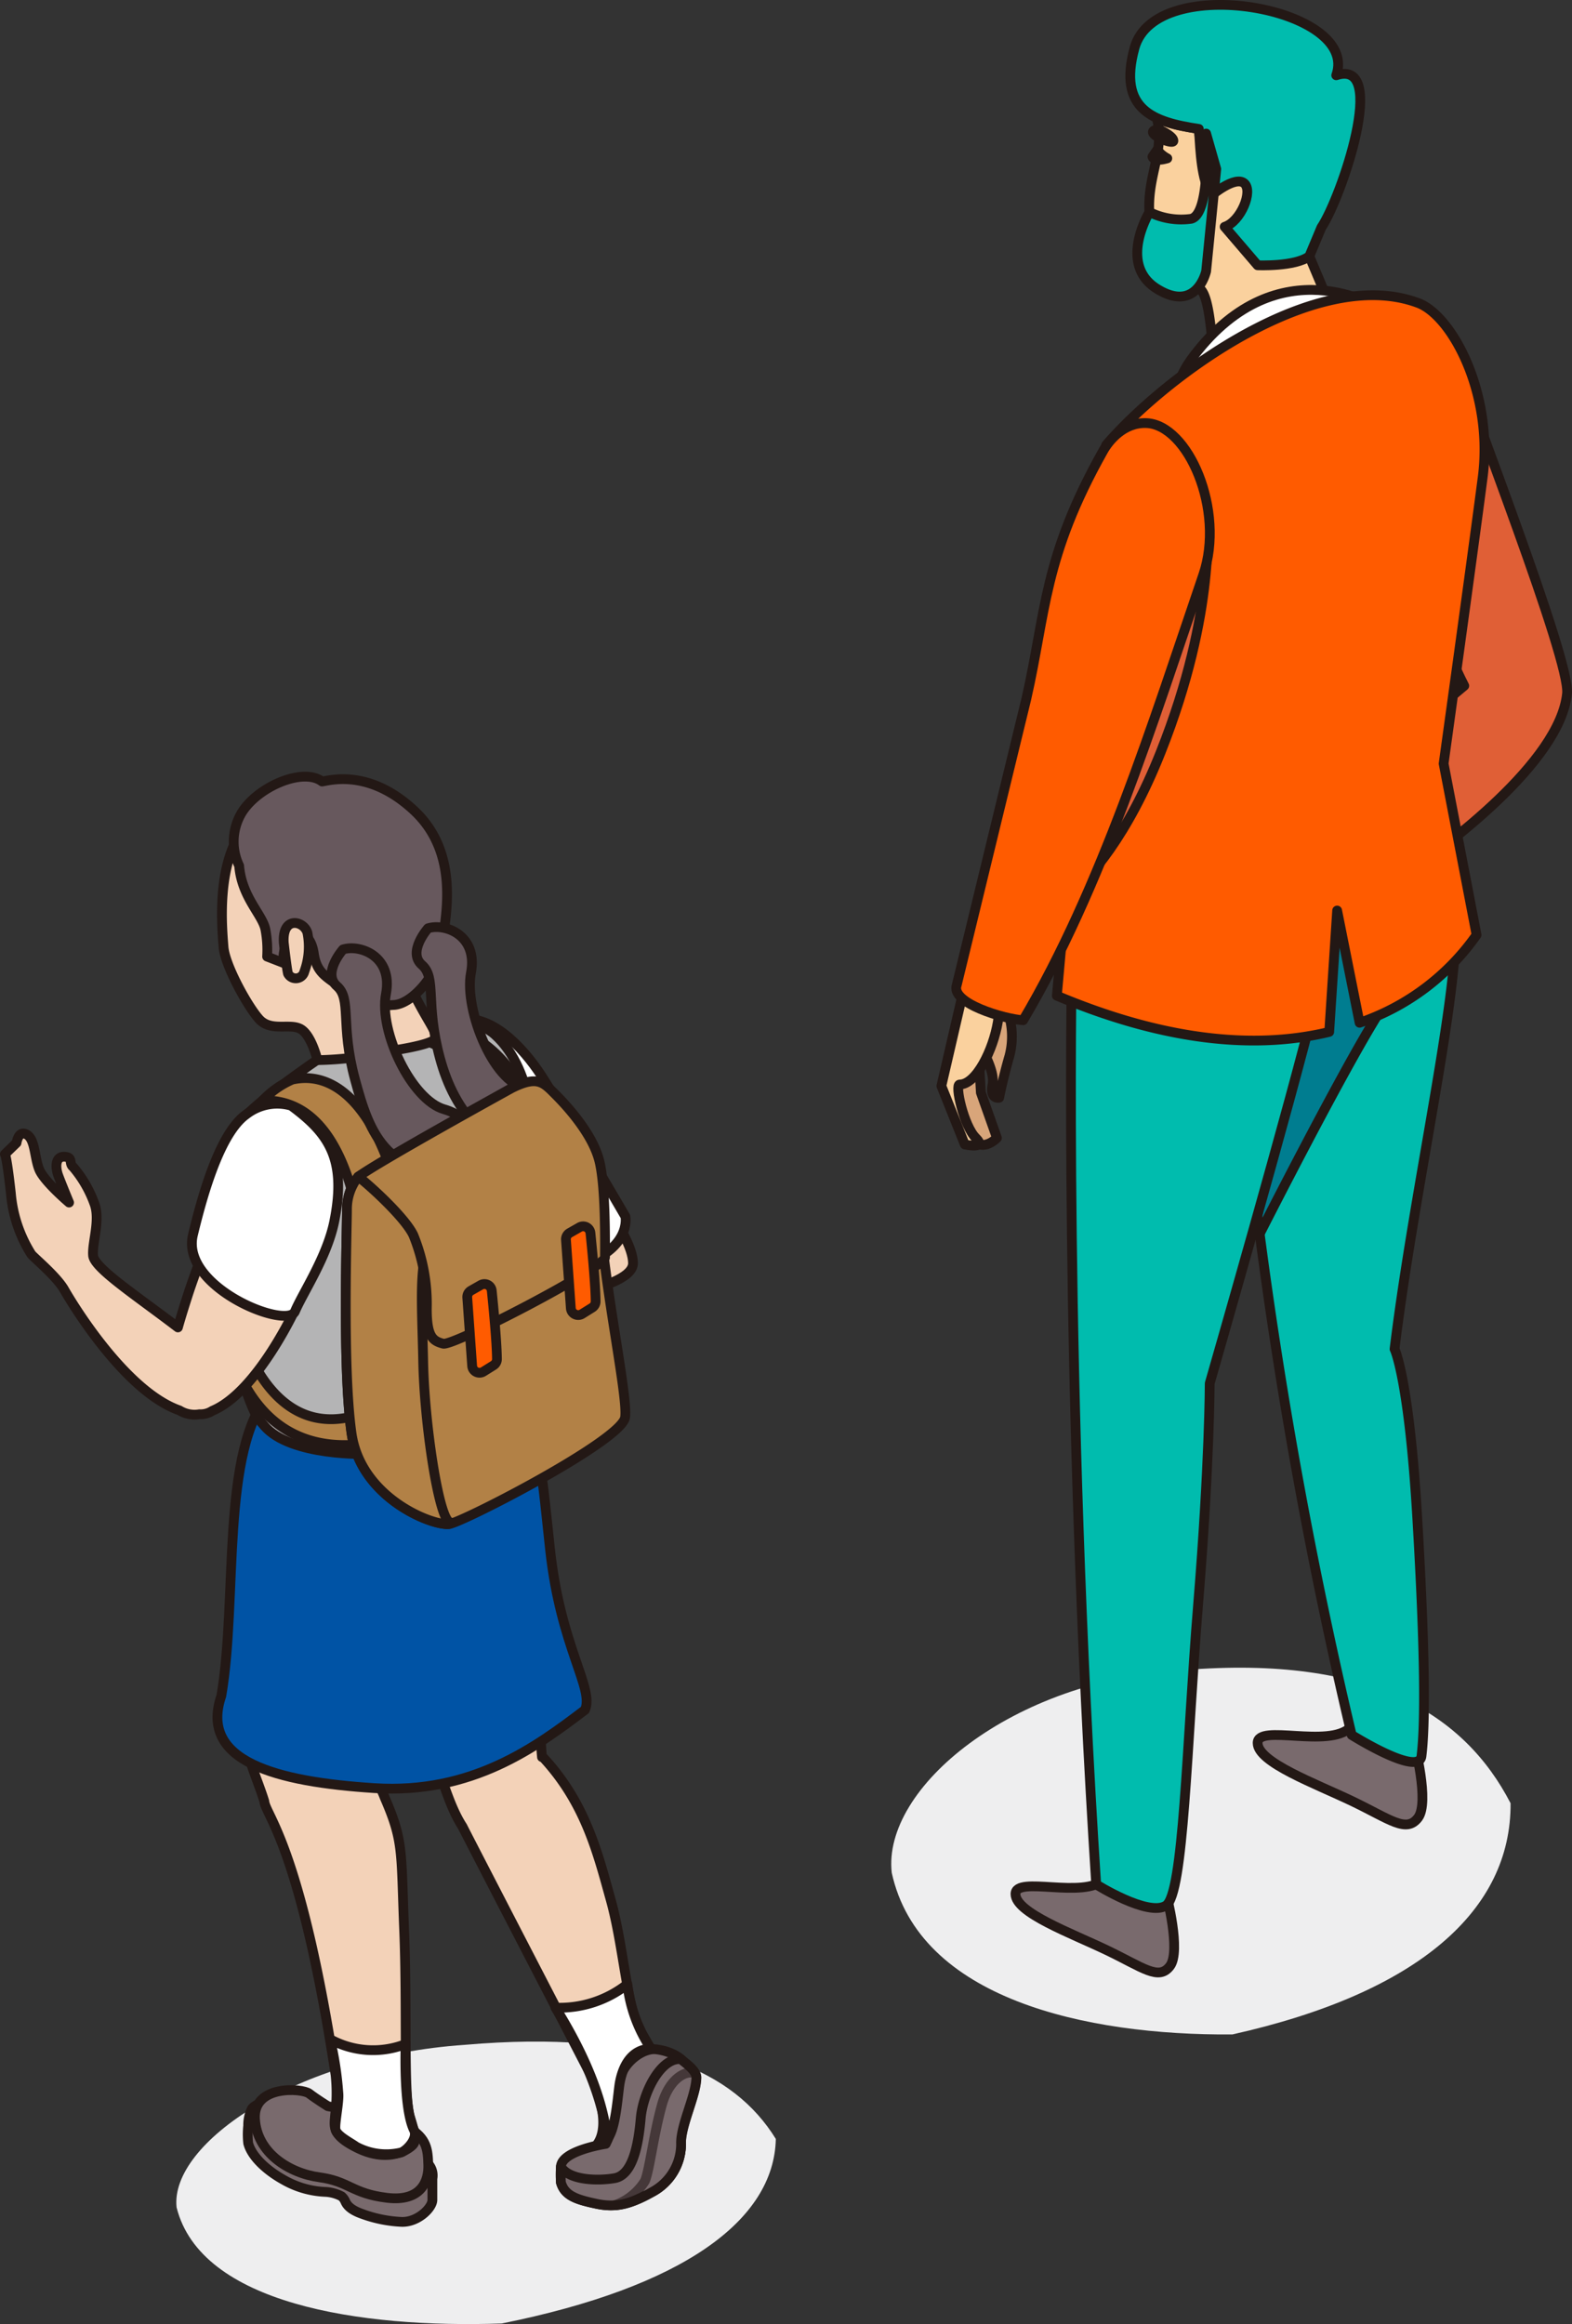 <svg id="グループ_1355" data-name="グループ 1355" xmlns="http://www.w3.org/2000/svg" xmlns:xlink="http://www.w3.org/1999/xlink" width="161.043" height="238.096" viewBox="0 0 161.043 238.096">
  <rect x="0" y="0" width="161.043" height="238.096" fill="#333333" stroke="none"/>
  <defs>
    <clipPath id="clip-path">
      <rect id="長方形_299" data-name="長方形 299" width="161.043" height="238.096" fill="none"/>
    </clipPath>
    <clipPath id="clip-path-3">
      <rect id="長方形_294" data-name="長方形 294" width="63.446" height="37.575" transform="translate(91.304 170.85)" fill="none"/>
    </clipPath>
    <clipPath id="clip-path-4">
      <rect id="長方形_295" data-name="長方形 295" width="61.416" height="28.937" transform="translate(18.063 209.159)" fill="none"/>
    </clipPath>
    <clipPath id="clip-path-6">
      <rect id="長方形_297" data-name="長方形 297" width="9.373" height="14.587" transform="translate(62.464 211.833)" fill="none"/>
    </clipPath>
  </defs>
  <g id="グループ_1368" data-name="グループ 1368" clip-path="url(#clip-path)">
    <g id="グループ_1362" data-name="グループ 1362">
      <g id="グループ_1361" data-name="グループ 1361" clip-path="url(#clip-path)">
        <g id="グループ_1357" data-name="グループ 1357" style="mix-blend-mode: multiply;isolation: isolate">
          <g id="グループ_1356" data-name="グループ 1356">
            <g id="グループ_1355-2" data-name="グループ 1355" clip-path="url(#clip-path-3)">
              <path id="パス_4337" data-name="パス 4337" d="M154.75,184.736c.077,10.914-9.376,19.414-28.5,23.686-15.066.116-32.077-3.658-34.895-16.565-.985-8.68,12.316-19.786,29.946-20.766,19.2-1.553,28.762,4.571,33.449,13.645" fill="#eeeeef" fill-rule="evenodd"/>
            </g>
          </g>
        </g>
        <g id="グループ_1360" data-name="グループ 1360" style="mix-blend-mode: multiply;isolation: isolate">
          <g id="グループ_1359" data-name="グループ 1359">
            <g id="グループ_1358" data-name="グループ 1358" clip-path="url(#clip-path-4)">
              <path id="パス_4338" data-name="パス 4338" d="M79.479,219.133c-.186,8.349-9.556,15.183-28.074,18.9-14.592.5-30.851-2.005-33.316-11.9-.693-6.62,12.4-15.471,29.472-16.642,18.59-1.614,27.645,2.711,31.918,9.636" fill="#eeeeef" fill-rule="evenodd"/>
            </g>
          </g>
        </g>
      </g>
    </g>
    <g id="グループ_1367" data-name="グループ 1367">
      <g id="グループ_1366" data-name="グループ 1366" clip-path="url(#clip-path)">
        <path id="パス_4339" data-name="パス 4339" d="M103.258,103.687a7.847,7.847,0,0,1,.15,4.5c-.674,2.323-1.049,4.271-1.049,4.271s-.974.224-.674-1.349-1.5-4.345-1.5-4.345l.3,5.169,1.648,4.645s-1.873,2.023-3.146-.749-2.4-4.645-1.424-6.668,2.847-7.117,2.847-7.117Z" fill="#d8a57a" fill-rule="evenodd"/>
        <path id="パス_4340" data-name="パス 4340" d="M103.258,103.687a7.847,7.847,0,0,1,.15,4.5c-.674,2.323-1.049,4.271-1.049,4.271s-.974.224-.674-1.349-1.5-4.345-1.5-4.345l.3,5.169,1.648,4.645s-1.873,2.023-3.146-.749-2.4-4.645-1.424-6.668,2.847-7.117,2.847-7.117Z" fill="none" stroke="#231815" stroke-linecap="round" stroke-linejoin="round" stroke-width="1"/>
        <path id="パス_4341" data-name="パス 4341" d="M98.538,102.188l-2.1,9.065,2.4,5.994s2.34.524,1.124-.674-2.18-5.47-1.649-5.47c3.384,0,6.97-14.145.225-8.915" fill="#fad19e" fill-rule="evenodd"/>
        <path id="パス_4342" data-name="パス 4342" d="M98.538,102.188l-2.1,9.065,2.4,5.994s2.34.524,1.124-.674-2.18-5.47-1.649-5.47C101.7,111.1,105.283,96.958,98.538,102.188Z" fill="none" stroke="#231815" stroke-linecap="round" stroke-linejoin="round" stroke-width="1"/>
        <path id="パス_4343" data-name="パス 4343" d="M119.476,194.035s1.537,5.84.385,7.377-2.767.154-6.455-1.613-9.375-3.842-9.375-5.764,6.992.561,9.144-1.524,6.3,1.524,6.3,1.524" fill="#796a6d" fill-rule="evenodd"/>
        <path id="パス_4344" data-name="パス 4344" d="M119.476,194.035s1.537,5.84.385,7.377-2.767.154-6.455-1.613-9.375-3.842-9.375-5.764,6.992.561,9.144-1.524S119.476,194.035,119.476,194.035Z" fill="none" stroke="#231815" stroke-linecap="round" stroke-linejoin="round" stroke-width="1"/>
        <path id="パス_4345" data-name="パス 4345" d="M144.874,178.562s1.6,6.065.4,7.661-2.873.159-6.7-1.677-9.737-3.99-9.737-5.984,7.262.582,9.5-1.583,6.543,1.583,6.543,1.583" fill="#796a6d" fill-rule="evenodd"/>
        <path id="パス_4346" data-name="パス 4346" d="M144.874,178.562s1.6,6.065.4,7.661-2.873.159-6.7-1.677-9.737-3.99-9.737-5.984,7.262.582,9.5-1.583S144.874,178.562,144.874,178.562Z" fill="none" stroke="#231815" stroke-linecap="round" stroke-linejoin="round" stroke-width="1"/>
        <path id="パス_4347" data-name="パス 4347" d="M144.778,180.512c-1.894,0-6.306-2.771-6.306-2.771a512.687,512.687,0,0,1-9.663-53.193c1.309-4.659-6.04-24.415-4.9-28.623,2.305.076,8.4-2.459,10.383-4.867,4.609-5.609,12.886.687,14.055,1.474,2.845,1.913-3.22,27.1-5.484,45.673,0,0,1.487,2.968,2.337,17.447.82,13.958.82,21.02.421,24.26-.053.428-.368.6-.839.6" fill="#00bcae" fill-rule="evenodd"/>
        <path id="パス_4348" data-name="パス 4348" d="M144.778,180.512c-1.894,0-6.306-2.771-6.306-2.771a512.687,512.687,0,0,1-9.663-53.193c1.309-4.659-6.04-24.415-4.9-28.623,2.305.076,8.4-2.459,10.383-4.867,4.609-5.609,12.886.687,14.055,1.474,2.845,1.913-3.22,27.1-5.484,45.673,0,0,1.487,2.968,2.337,17.447.82,13.958.82,21.02.421,24.26C145.564,180.34,145.249,180.512,144.778,180.512Z" fill="none" stroke="#231815" stroke-linecap="round" stroke-linejoin="round" stroke-width="1"/>
        <path id="パス_4349" data-name="パス 4349" d="M129.049,126.4q-.123-.935-.24-1.849c.8-2.847-1.633-11.332-3.387-18.46l-1.135-9.08,1.795-1.433c2.791-.769,6.7-2.679,8.206-4.517a7.056,7.056,0,0,1,.775-.8l7.371,7.011.518,4.278c-1.528.763-10.964,19.089-13.9,24.852" fill="#007d90" fill-rule="evenodd"/>
        <path id="パス_4350" data-name="パス 4350" d="M129.049,126.4q-.123-.935-.24-1.849c.8-2.847-1.633-11.332-3.387-18.46l-1.135-9.08,1.795-1.433c2.791-.769,6.7-2.679,8.206-4.517a7.056,7.056,0,0,1,.775-.8l7.371,7.011.518,4.278C141.424,102.307,131.988,120.633,129.049,126.4Z" fill="none" stroke="#231815" stroke-linecap="round" stroke-linejoin="round" stroke-width="1"/>
        <path id="パス_4351" data-name="パス 4351" d="M144.063,89.5l-.071-.512S139.81,85.419,140.87,77.9l9.136-7.643c-8.219-16.144-3.919-31.114-1.6-35.609,2.328,7.172,12.483,32.958,12.13,36.407-.727,7.08-12.556,15.754-16.472,18.443" fill="#e05f36" fill-rule="evenodd"/>
        <path id="パス_4352" data-name="パス 4352" d="M144.063,89.5l-.071-.512S139.81,85.419,140.87,77.9l9.136-7.643c-8.219-16.144-3.919-31.114-1.6-35.609,2.328,7.172,12.483,32.958,12.13,36.407C159.808,78.133,147.979,86.807,144.063,89.5Z" fill="none" stroke="#231815" stroke-linecap="round" stroke-linejoin="round" stroke-width="1"/>
        <path id="パス_4353" data-name="パス 4353" d="M109.807,98.685s-.831,43.037,2.492,94.369c0,0,5.317,3.335,7.145,2.171s2.116-16.449,3.3-30.906,1.184-22.6,1.184-22.6,8.547-29.7,10.8-39.072Z" fill="#00bcae" fill-rule="evenodd"/>
        <path id="パス_4354" data-name="パス 4354" d="M109.807,98.685s-.831,43.037,2.492,94.369c0,0,5.317,3.335,7.145,2.171s2.116-16.449,3.3-30.906,1.184-22.6,1.184-22.6,8.547-29.7,10.8-39.072Z" fill="none" stroke="#231815" stroke-linecap="round" stroke-linejoin="round" stroke-width="1"/>
        <path id="パス_4355" data-name="パス 4355" d="M124.2,35.185c-1.045-12.4-3.223,1.064-6.15-11.346-1.212-5.138,1.458-7.765.455-11.745a11.814,11.814,0,0,0,2.664.83c.529.108,1.081.2,1.648.285.169,2.5.867,3.347,1.881,5.121a9.712,9.712,0,0,1,3.066-.355.844.844,0,0,1,.374.18c3.308,2.772,4.982,8.858,5.995,8.09h0l2.7,6.42c-4.441-.607-9.3,1.02-12.637,2.521" fill="#fad19e" fill-rule="evenodd"/>
        <path id="パス_4356" data-name="パス 4356" d="M124.2,35.185c-1.045-12.4-3.223,1.064-6.15-11.346-1.212-5.138,1.458-7.765.455-11.745a11.814,11.814,0,0,0,2.664.83c.529.108,1.081.2,1.648.285.169,2.5.867,3.347,1.881,5.121a9.712,9.712,0,0,1,3.066-.355.844.844,0,0,1,.374.18c3.308,2.772,4.982,8.858,5.995,8.09h0l2.7,6.42C132.394,32.057,127.537,33.684,124.2,35.185Z" fill="none" stroke="#231815" stroke-linecap="round" stroke-linejoin="round" stroke-width="1"/>
        <path id="パス_4357" data-name="パス 4357" d="M141.309,31.571s-10.25-6.537-18.958,4.817,21.618,1.523,21.618,1.523Z" fill="#fff" fill-rule="evenodd"/>
        <path id="パス_4358" data-name="パス 4358" d="M141.309,31.571s-10.25-6.537-18.958,4.817,21.618,1.523,21.618,1.523Z" fill="none" stroke="#231815" stroke-linecap="round" stroke-linejoin="round" stroke-width="1"/>
        <path id="パス_4359" data-name="パス 4359" d="M145.283,31.04c-10.4-3.887-25.761,7.358-31.96,14.551l-5.053,56.417c12.08,5.082,21.219,5.324,27.9,3.708l.813-12.436,2.3,11.5a24.143,24.143,0,0,0,11.984-9l-3.376-17.55s2.877-20.709,4-29.308-3.116-16.575-6.6-17.879" fill="#ff5b00" fill-rule="evenodd"/>
        <path id="パス_4360" data-name="パス 4360" d="M145.283,31.04c-10.4-3.887-25.761,7.358-31.96,14.551l-5.053,56.417c12.08,5.082,21.219,5.324,27.9,3.708l.813-12.436,2.3,11.5a24.143,24.143,0,0,0,11.984-9l-3.376-17.55s2.877-20.709,4-29.308S148.772,32.344,145.283,31.04Z" fill="none" stroke="#231815" stroke-linecap="round" stroke-linejoin="round" stroke-width="1"/>
        <path id="パス_4361" data-name="パス 4361" d="M111.623,64.568l-2.467,27.544c2.547-2.131,6.353-6.488,9.757-15.066,5.766-14.53,4.727-23.987,4.727-23.987l-2.075-2.883s-5.37,7.756-9.942,14.392" fill="#e05f36" fill-rule="evenodd"/>
        <path id="パス_4362" data-name="パス 4362" d="M111.623,64.568l-2.467,27.544c2.547-2.131,6.353-6.488,9.757-15.066,5.766-14.53,4.727-23.987,4.727-23.987l-2.075-2.883S116.195,57.932,111.623,64.568Z" fill="none" stroke="#231815" stroke-linecap="round" stroke-linejoin="round" stroke-width="1"/>
        <path id="パス_4363" data-name="パス 4363" d="M124.076,20.048s2.434-2.071,3.383-1.277-.356,3.946-2,4.463l3.378,3.944s3.846.168,5.3-.933l1.231-2.941C137.4,20.29,142.3,5.941,136.889,7.713c2.464-6.935-18.505-10.675-20.662-2.8-1.74,6.348,1.941,7.6,6.588,8.294.169,2.5.247,5.064,1.261,6.838" fill="#00bcae"/>
        <path id="パス_4364" data-name="パス 4364" d="M124.076,20.048s2.434-2.071,3.383-1.277-.356,3.946-2,4.463l3.378,3.944s3.846.168,5.3-.933l1.231-2.941C137.4,20.29,142.3,5.941,136.889,7.713c2.464-6.935-18.505-10.675-20.662-2.8-1.74,6.348,1.941,7.6,6.588,8.294C122.984,15.713,123.062,18.274,124.076,20.048Z" fill="none" stroke="#231815" stroke-linecap="round" stroke-linejoin="round" stroke-width="1"/>
        <path id="パス_4365" data-name="パス 4365" d="M123.563,13.683s.519,8.3-1.557,8.736a7.336,7.336,0,0,1-4.25-.692s-3.275,5.364.79,7.872,5.017-1.816,5.017-1.816L124.6,17.316Z" fill="#00bcae"/>
        <path id="パス_4366" data-name="パス 4366" d="M123.563,13.683s.519,8.3-1.557,8.736a7.336,7.336,0,0,1-4.25-.692s-3.275,5.364.79,7.872,5.017-1.816,5.017-1.816L124.6,17.316Z" fill="none" stroke="#231815" stroke-linecap="round" stroke-linejoin="round" stroke-width="1"/>
        <path id="パス_4367" data-name="パス 4367" d="M113.023,46.17c-6.149,10.938-5.859,16.567-7.88,25.423l-.516,2.124-.023.089h0l-6.588,27.1c-.684,1.879,4.9,3.5,6.8,3.614,8.034-13.591,13.285-30.479,18.452-45.627,2.26-6.623-1.552-15.406-5.847-15.55-2.337-.078-3.849,1.846-4.4,2.827" fill="#ff5b00" fill-rule="evenodd"/>
        <path id="パス_4368" data-name="パス 4368" d="M113.023,46.17c-6.149,10.938-5.859,16.567-7.88,25.423l-.516,2.124-.023.089h0l-6.588,27.1c-.684,1.879,4.9,3.5,6.8,3.614,8.034-13.591,13.285-30.479,18.452-45.627,2.26-6.623-1.552-15.406-5.847-15.55C115.087,43.265,113.575,45.189,113.023,46.17Z" fill="none" stroke="#231815" stroke-linecap="round" stroke-linejoin="round" stroke-width="1"/>
        <path id="パス_4369" data-name="パス 4369" d="M118.547,15.359a3.284,3.284,0,0,0,1.037.864c-1.418.415-1.521-.172-1.521-.172Zm.138-2.109s1.521.657,1.521,1.175-3.422-.968-1.521-1.175" fill="#796a6d" fill-rule="evenodd"/>
        <path id="パス_4370" data-name="パス 4370" d="M118.547,15.359a3.284,3.284,0,0,0,1.037.864c-1.418.415-1.521-.172-1.521-.172Zm.138-2.109s1.521.657,1.521,1.175S116.784,13.457,118.685,13.25Z" fill="none" stroke="#231815" stroke-linecap="round" stroke-linejoin="round" stroke-width="1"/>
        <path id="パス_4371" data-name="パス 4371" d="M43.329,221.275a1.78,1.78,0,0,1,.967,1.935v2.165c0,.812-1.489,2.3-3.147,2.25a13.409,13.409,0,0,1-4.075-.827c-1.239-.436-1.562-.953-1.7-1.266a1.435,1.435,0,0,0-.378-.525,3.972,3.972,0,0,0-1.7-.457,9.348,9.348,0,0,1-4.277-1.254c-1.849-1.036-3.268-2.443-3.594-3.732a8.279,8.279,0,0,1,0-1.8,3.724,3.724,0,0,1,.346-1.659c.259-.587,2.16-1.279,4.492-.5s13.062,5.667,13.062,5.667" fill="#796a6d" fill-rule="evenodd"/>
        <path id="パス_4372" data-name="パス 4372" d="M43.329,221.275a1.78,1.78,0,0,1,.967,1.935v2.165c0,.812-1.489,2.3-3.147,2.25a13.409,13.409,0,0,1-4.075-.827c-1.239-.436-1.562-.953-1.7-1.266a1.435,1.435,0,0,0-.378-.525,3.972,3.972,0,0,0-1.7-.457,9.348,9.348,0,0,1-4.277-1.254c-1.849-1.036-3.268-2.443-3.594-3.732a8.279,8.279,0,0,1,0-1.8,3.724,3.724,0,0,1,.346-1.659c.259-.587,2.16-1.279,4.492-.5S43.329,221.275,43.329,221.275Z" fill="none" stroke="#231815" stroke-linecap="round" stroke-linejoin="round" stroke-width="1"/>
        <path id="パス_4373" data-name="パス 4373" d="M59.115,119.7s5.707,6.606,5.734,9.7-13.682,4.323-13.682,4.323l-2.714-7.2,7.84-1.162Z" fill="#f3d2b8" fill-rule="evenodd"/>
        <path id="パス_4374" data-name="パス 4374" d="M59.115,119.7s5.707,6.606,5.734,9.7-13.682,4.323-13.682,4.323l-2.714-7.2,7.84-1.162Z" fill="none" stroke="#231815" stroke-linecap="round" stroke-linejoin="round" stroke-width="1"/>
        <path id="パス_4375" data-name="パス 4375" d="M46.75,104.534c3.48-.914,6.851,2.835,8.642,5.556s8.679,14.539,8.679,14.539.7,3.453-5.061,5.115-7.51.1-11.024-1.02-1.236-24.19-1.236-24.19" fill="#fff"/>
        <path id="パス_4376" data-name="パス 4376" d="M46.75,104.534c3.48-.914,6.851,2.835,8.642,5.556s8.679,14.539,8.679,14.539.7,3.453-5.061,5.115-7.51.1-11.024-1.02S46.75,104.534,46.75,104.534Z" fill="none" stroke="#231815" stroke-linecap="round" stroke-linejoin="round" stroke-width="1"/>
        <path id="パス_4377" data-name="パス 4377" d="M33.584,215.774s6.143,1.043,8.164,2.145,2.079,2.341,2.127,3.887-.65,3.788-4.24,3.351-3.83-1.681-6.917-2.1-6.412-2.495-6.6-6,4.85-3.123,5.551-2.583,1.911,1.3,1.911,1.3" fill="#796a6d" fill-rule="evenodd"/>
        <path id="パス_4378" data-name="パス 4378" d="M33.584,215.774s6.143,1.043,8.164,2.145,2.079,2.341,2.127,3.887-.65,3.788-4.24,3.351-3.83-1.681-6.917-2.1-6.412-2.495-6.6-6,4.85-3.123,5.551-2.583S33.584,215.774,33.584,215.774Z" fill="none" stroke="#231815" stroke-linecap="round" stroke-linejoin="round" stroke-width="1"/>
        <path id="パス_4379" data-name="パス 4379" d="M66.9,210.5a13.745,13.745,0,0,0-1.231-2.274c-1.414-2.219-1.756-8.757-3.1-13.584s-2.6-9.968-6.983-14.661l-.06.031c-.5-4.845.523-16.217.51-19.28-.015-3.5-1.728-16.079-4.385-18.72,0,0-7.955,1.426-12.857,5.711s-1.487,13.955-.11,18.132,4.009,11.262,5.426,13.583c.944,1.546,1.693,5.284,3.274,7.695,0,.009.005.017.009.025,1.206,2.373,13.127,25.407,13.127,25.407s2.332,4.721.685,7.072c.559.592,2.471.407,2.471.407a27.22,27.22,0,0,0,1.78-5.753c.028-.252,1.2-1.913,1.463-2.743a1.583,1.583,0,0,0-.02-1.048" fill="#f3d2b8" fill-rule="evenodd"/>
        <path id="パス_4380" data-name="パス 4380" d="M66.9,210.5a13.745,13.745,0,0,0-1.231-2.274c-1.414-2.219-1.756-8.757-3.1-13.584s-2.6-9.968-6.983-14.661l-.06.031c-.5-4.845.523-16.217.51-19.28-.015-3.5-1.728-16.079-4.385-18.72,0,0-7.955,1.426-12.857,5.711s-1.487,13.955-.11,18.132,4.009,11.262,5.426,13.583c.944,1.546,1.693,5.284,3.274,7.695,0,.009.005.017.009.025,1.206,2.373,13.127,25.407,13.127,25.407s2.332,4.721.685,7.072c.559.592,2.471.407,2.471.407a27.22,27.22,0,0,0,1.78-5.753c.028-.252,1.2-1.913,1.463-2.743A1.583,1.583,0,0,0,66.9,210.5Z" fill="none" stroke="#231815" stroke-linecap="round" stroke-linejoin="round" stroke-width="1"/>
        <path id="パス_4381" data-name="パス 4381" d="M63.215,214.047c.3-2.793,2.693-4.228,3.94-4.106s3.445.857,3.4,2.712-.863,5.136-.784,7.013a5.583,5.583,0,0,1-2.983,4.909c-1.741.915-3.244,1.71-5.632,1.209-2.086-.437-3.309-.83-3.695-2.194a13.9,13.9,0,0,1,0-1.607c.046-1.668,4.592-2.35,4.592-2.35a7.9,7.9,0,0,0,.849-3.025,10.964,10.964,0,0,1,.308-2.561" fill="#796a6d" fill-rule="evenodd"/>
        <path id="パス_4382" data-name="パス 4382" d="M63.215,214.047c.3-2.793,2.693-4.228,3.94-4.106s3.445.857,3.4,2.712-.863,5.136-.784,7.013a5.583,5.583,0,0,1-2.983,4.909c-1.741.915-3.244,1.71-5.632,1.209-2.086-.437-3.309-.83-3.695-2.194a13.9,13.9,0,0,1,0-1.607c.046-1.668,4.592-2.35,4.592-2.35a7.9,7.9,0,0,0,.849-3.025A10.964,10.964,0,0,1,63.215,214.047Z" fill="none" stroke="#231815" stroke-linecap="round" stroke-linejoin="round" stroke-width="1"/>
        <path id="パス_4383" data-name="パス 4383" d="M62.945,223.151c1.866-.311,2.453-3.386,2.695-6.151.227-2.587,2.019-6.209,4.105-6.051.488.415,1.619,1.177,1.6,1.913-.04,1.855-1.652,4.927-1.573,6.8a5.583,5.583,0,0,1-2.983,4.909c-1.741.915-3.244,1.71-5.632,1.21-2.086-.437-3.309-.831-3.695-2.2a13.9,13.9,0,0,1,0-1.607c.8,1.348,3.614,1.479,5.48,1.168" fill="#796a6d" fill-rule="evenodd"/>
        <path id="パス_4384" data-name="パス 4384" d="M62.945,223.151c1.866-.311,2.453-3.386,2.695-6.151.227-2.587,2.019-6.209,4.105-6.051.488.415,1.619,1.177,1.6,1.913-.04,1.855-1.652,4.927-1.573,6.8a5.583,5.583,0,0,1-2.983,4.909c-1.741.915-3.244,1.71-5.632,1.21-2.086-.437-3.309-.831-3.695-2.2a13.9,13.9,0,0,1,0-1.607C58.263,223.331,61.079,223.462,62.945,223.151Z" fill="none" stroke="#231815" stroke-linecap="round" stroke-linejoin="round" stroke-width="1"/>
        <path id="パス_4385" data-name="パス 4385" d="M42.021,169.969c2.931-1.644,4.857-10.416,3.43-17.5-1.859-9.22-3.656-12.192-3.656-12.192s-12.524,1.338-13.774,3.955-2.319,2.993-2.674,4.615-.93,6.03-.968,15.711c-.015,4.365-.422,7.294.319,12.063.514,3.3,1.668,5.625,2.378,7.914.134,1.457,3.709,4.573,7.3,28.024a17.7,17.7,0,0,1-.044,4.123c-.091,1.172-.408,2.058,2.326,3.391s4.722.48,5.528-.234c.494-.437.447-.933-.2-3.015-.675-2.183-.257-10.95-.584-19.1s-.039-9.07-2-13.584a8.607,8.607,0,0,0-1.312-2.322c.708-4.159,1.715-10.614,3.923-11.852" fill="#f3d2b8" fill-rule="evenodd"/>
        <path id="パス_4386" data-name="パス 4386" d="M42.021,169.969c2.931-1.644,4.857-10.416,3.43-17.5-1.859-9.22-3.656-12.192-3.656-12.192s-12.524,1.338-13.774,3.955-2.319,2.993-2.674,4.615-.93,6.03-.968,15.711c-.015,4.365-.422,7.294.319,12.063.514,3.3,1.668,5.625,2.378,7.914.134,1.457,3.709,4.573,7.3,28.024a17.7,17.7,0,0,1-.044,4.123c-.091,1.172-.408,2.058,2.326,3.391s4.722.48,5.528-.234c.494-.437.447-.933-.2-3.015-.675-2.183-.257-10.95-.584-19.1s-.039-9.07-2-13.584a8.607,8.607,0,0,0-1.312-2.322C38.806,177.662,39.813,171.207,42.021,169.969Z" fill="none" stroke="#231815" stroke-linecap="round" stroke-linejoin="round" stroke-width="1"/>
        <path id="パス_4387" data-name="パス 4387" d="M33.818,208.908a9.167,9.167,0,0,0,7.736.5s-.262,6.533.855,8.8c.445.9-.792,2.141-1.334,2.31a6.527,6.527,0,0,1-4.622-.618c-.521-.39-1.985-1.106-2.083-1.757s.391-2.864.293-3.71a34.757,34.757,0,0,0-.845-5.532" fill="#fff" fill-rule="evenodd"/>
        <path id="パス_4388" data-name="パス 4388" d="M33.818,208.908a9.167,9.167,0,0,0,7.736.5s-.262,6.533.855,8.8c.445.9-.792,2.141-1.334,2.31a6.527,6.527,0,0,1-4.622-.618c-.521-.39-1.985-1.106-2.083-1.757s.391-2.864.293-3.71A34.757,34.757,0,0,0,33.818,208.908Z" fill="none" stroke="#231815" stroke-linecap="round" stroke-linejoin="round" stroke-width="1"/>
        <path id="パス_4389" data-name="パス 4389" d="M49.722,136.978c5.682,8.764,5.539,11.826,6.634,21.816s4.541,14.194,3.572,16.379c-4.976,3.778-11.543,8.658-21.587,8.013s-17.969-2.73-15.665-9.457c1.709-9.949-.134-25.3,5.023-31.061,3.344-3.735,22.023-5.69,22.023-5.69" fill="#0053a5"/>
        <path id="パス_4390" data-name="パス 4390" d="M49.722,136.978c5.682,8.764,5.539,11.826,6.634,21.816s4.541,14.194,3.572,16.379c-4.976,3.778-11.543,8.658-21.587,8.013s-17.969-2.73-15.665-9.457c1.709-9.949-.134-25.3,5.023-31.061C31.043,138.933,49.722,136.978,49.722,136.978Z" fill="none" stroke="#231815" stroke-linecap="round" stroke-linejoin="round" stroke-width="1"/>
        <path id="パス_4391" data-name="パス 4391" d="M37.705,148.962c8.339-.467,14.817-4.433,15.079-5.78.324-1.659,1.031-8.86,1.825-17.385S54.68,109.573,50.7,106s-14.519.1-16.71,1.567-8.9,6.072-9.663,7.849c-1.074,2.51-2.583,17.253-.415,23.429s2.139,6.028,3.168,7.233c2.695,3.156,10.628,2.885,10.628,2.885" fill="#b4b4b5"/>
        <path id="パス_4392" data-name="パス 4392" d="M37.705,148.962c8.339-.467,14.817-4.433,15.079-5.78.324-1.659,1.031-8.86,1.825-17.385S54.68,109.573,50.7,106s-14.519.1-16.71,1.567-8.9,6.072-9.663,7.849c-1.074,2.51-2.583,17.253-.415,23.429s2.139,6.028,3.168,7.233C29.772,149.233,37.705,148.962,37.705,148.962Z" fill="none" stroke="#231815" stroke-linecap="round" stroke-linejoin="round" stroke-width="1"/>
        <path id="パス_4393" data-name="パス 4393" d="M41.411,106.552c3.018-.794,9.318,2.865,9.318,13.9s1.735,18.1,2.107,17.974,1.594-2.61,2.408-7.255,1-15.74-2.594-21.008-7.567-4.674-7.567-4.674a20.888,20.888,0,0,0-3.672,1.065" fill="#591d77"/>
        <path id="パス_4394" data-name="パス 4394" d="M41.411,106.552c3.018-.794,9.318,2.865,9.318,13.9s1.735,18.1,2.107,17.974,1.594-2.61,2.408-7.255,1-15.74-2.594-21.008-7.567-4.674-7.567-4.674A20.888,20.888,0,0,0,41.411,106.552Z" fill="none" stroke="#231815" stroke-linecap="round" stroke-linejoin="round" stroke-width="1"/>
        <path id="パス_4395" data-name="パス 4395" d="M29.947,110.6c5.867-1.311,10.368,6,11.918,17.287s.872,19.23-4.029,19.961-12.417,0-15.082-12.572c-.4-1.872,1.24-1.146,1.24-1.146s2.851,14.984,13.9,10.387c5.781-2.4-.062-14.333-1.24-20.035S32.9,112.551,26.9,112.749a9.147,9.147,0,0,1,3.048-2.152" fill="#b28146"/>
        <path id="パス_4396" data-name="パス 4396" d="M29.947,110.6c5.867-1.311,10.368,6,11.918,17.287s.872,19.23-4.029,19.961-12.417,0-15.082-12.572c-.4-1.872,1.24-1.146,1.24-1.146s2.851,14.984,13.9,10.387c5.781-2.4-.062-14.333-1.24-20.035S32.9,112.551,26.9,112.749A9.147,9.147,0,0,1,29.947,110.6Z" fill="none" stroke="#231815" stroke-linecap="round" stroke-linejoin="round" stroke-width="1"/>
        <path id="パス_4397" data-name="パス 4397" d="M30.44,133.716l-8.57-8.279s-1.86,4.869-2.6,7.154c-.341,1.059-.71,2.221-1.043,3.4-4.377-3.344-8.571-6.083-8.689-7.363-.122-1.31.786-3.7.111-5.374a12.082,12.082,0,0,0-2.157-3.7c-.476-.371.043-1.006-.886-1.052s-.969,1.037-.629,1.952,1.1,2.744,1.1,2.744-2.545-2.154-3.05-3.373-.412-3.076-1.279-3.588-1.053.846-1.053.846L.5,118.24s.17.018.614,4.02a13.869,13.869,0,0,0,2.062,6.188c.086.229,2.585,2.241,3.407,3.681.788,1.384,6.22,10.4,11.8,12.361a2.955,2.955,0,0,0,2.041.395l.02,0a2.216,2.216,0,0,0,1.313-.354c4.687-1.95,8.687-10.811,8.687-10.811" fill="#f3d2b8" fill-rule="evenodd"/>
        <path id="パス_4398" data-name="パス 4398" d="M30.44,133.716l-8.57-8.279s-1.86,4.869-2.6,7.154c-.341,1.059-.71,2.221-1.043,3.4-4.377-3.344-8.571-6.083-8.689-7.363-.122-1.31.786-3.7.111-5.374a12.082,12.082,0,0,0-2.157-3.7c-.476-.371.043-1.006-.886-1.052s-.969,1.037-.629,1.952,1.1,2.744,1.1,2.744-2.545-2.154-3.05-3.373-.412-3.076-1.279-3.588-1.053.846-1.053.846L.5,118.24s.17.018.614,4.02a13.869,13.869,0,0,0,2.062,6.188c.086.229,2.585,2.241,3.407,3.681.788,1.384,6.22,10.4,11.8,12.361a2.955,2.955,0,0,0,2.041.395l.02,0a2.216,2.216,0,0,0,1.313-.354C26.44,142.577,30.44,133.716,30.44,133.716Z" fill="none" stroke="#231815" stroke-linecap="round" stroke-linejoin="round" stroke-width="1"/>
        <path id="パス_4399" data-name="パス 4399" d="M39.861,107.678a33.541,33.541,0,0,1-7.341.928s-.592-2.515-1.695-3.173-3.085.311-4.289-1.039-3.5-5.533-3.638-7.382-.821-8.711,2.271-12.4c1.514-1.806,10.5-.354,13.281,4.11s1.749,8.463,3.5,12.165,2.864,4.77,2.656,5.472-4.745,1.319-4.745,1.319" fill="#f3d2b8" fill-rule="evenodd"/>
        <path id="パス_4400" data-name="パス 4400" d="M39.861,107.678a33.541,33.541,0,0,1-7.341.928s-.592-2.515-1.695-3.173-3.085.311-4.289-1.039-3.5-5.533-3.638-7.382-.821-8.711,2.271-12.4c1.514-1.806,10.5-.354,13.281,4.11s1.749,8.463,3.5,12.165,2.864,4.77,2.656,5.472S39.861,107.678,39.861,107.678Z" fill="none" stroke="#231815" stroke-linecap="round" stroke-linejoin="round" stroke-width="1"/>
        <path id="パス_4401" data-name="パス 4401" d="M24.5,88.693c.264,3.236,2.409,5.017,2.693,6.553A11.262,11.262,0,0,1,27.364,98l1.693.657A4.012,4.012,0,0,1,29.7,96c.82-.878,2.15-.382,2.451,1.694s1.349,2.4,3.251,3.805a6.579,6.579,0,0,0,4.838,1.459c1.932.012,4.68-3.17,5.012-5.963s2-9.44-2.824-13.953c-4.619-4.319-8.663-3.082-9.433-2.978-1.982-1.5-6.789.609-8.328,3.359a5.759,5.759,0,0,0-.171,5.275" fill="#67585d"/>
        <path id="パス_4402" data-name="パス 4402" d="M24.5,88.693c.264,3.236,2.409,5.017,2.693,6.553A11.262,11.262,0,0,1,27.364,98l1.693.657A4.012,4.012,0,0,1,29.7,96c.82-.878,2.15-.382,2.451,1.694s1.349,2.4,3.251,3.805a6.579,6.579,0,0,0,4.838,1.459c1.932.012,4.68-3.17,5.012-5.963s2-9.44-2.824-13.953c-4.619-4.319-8.663-3.082-9.433-2.978-1.982-1.5-6.789.609-8.328,3.359A5.759,5.759,0,0,0,24.5,88.693Z" fill="none" stroke="#231815" stroke-linecap="round" stroke-linejoin="round" stroke-width="1"/>
        <path id="パス_4403" data-name="パス 4403" d="M29.071,96.58c-.175-2.778,2.052-2.255,2.421-1.027a7.369,7.369,0,0,1-.315,3.988.9.9,0,0,1-1.674.2c-.147-.616-.432-3.161-.432-3.161" fill="#f3d2b8" fill-rule="evenodd"/>
        <path id="パス_4404" data-name="パス 4404" d="M29.071,96.58c-.175-2.778,2.052-2.255,2.421-1.027a7.369,7.369,0,0,1-.315,3.988.9.9,0,0,1-1.674.2C29.356,99.125,29.071,96.58,29.071,96.58Z" fill="none" stroke="#231815" stroke-linecap="round" stroke-linejoin="round" stroke-width="1"/>
        <path id="パス_4405" data-name="パス 4405" d="M43.847,95.1c1.737-.544,5.137.691,4.4,4.561s2.511,11.818,5.967,11.818,5.283,5.372,3.76,9.054c-8.022-2.419-11.386-6.513-12.906-12.141s-.316-8.207-1.843-9.537.622-3.755.622-3.755" fill="#67585d"/>
        <path id="パス_4406" data-name="パス 4406" d="M43.847,95.1c1.737-.544,5.137.691,4.4,4.561s2.511,11.818,5.967,11.818,5.283,5.372,3.76,9.054c-8.022-2.419-11.386-6.513-12.906-12.141s-.316-8.207-1.843-9.537S43.847,95.1,43.847,95.1Z" fill="none" stroke="#231815" stroke-linecap="round" stroke-linejoin="round" stroke-width="1"/>
        <path id="パス_4407" data-name="パス 4407" d="M35.139,97.266c1.737-.544,5.137.691,4.4,4.561s2.644,10.869,5.967,11.818,4.234,4.4,3.834,6.539c-9.778,1.037-11.46-4-12.98-9.626s-.316-8.207-1.843-9.537.622-3.755.622-3.755" fill="#67585d"/>
        <path id="パス_4408" data-name="パス 4408" d="M35.139,97.266c1.737-.544,5.137.691,4.4,4.561s2.644,10.869,5.967,11.818,4.234,4.4,3.834,6.539c-9.778,1.037-11.46-4-12.98-9.626s-.316-8.207-1.843-9.537S35.139,97.266,35.139,97.266Z" fill="none" stroke="#231815" stroke-linecap="round" stroke-linejoin="round" stroke-width="1"/>
        <path id="パス_4409" data-name="パス 4409" d="M29.834,113.277c3.8,2.807,5.7,5.4,4.415,11.825-.725,3.642-3.225,7.336-4.029,9.245s-11.742-2.461-10.455-7.834,3.048-10.649,5.476-12.359a5.158,5.158,0,0,1,4.593-.877" fill="#fff"/>
        <path id="パス_4410" data-name="パス 4410" d="M29.834,113.277c3.8,2.807,5.7,5.4,4.415,11.825-.725,3.642-3.225,7.336-4.029,9.245s-11.742-2.461-10.455-7.834,3.048-10.649,5.476-12.359A5.158,5.158,0,0,1,29.834,113.277Z" fill="none" stroke="#231815" stroke-linecap="round" stroke-linejoin="round" stroke-width="1"/>
        <g id="グループ_1365" data-name="グループ 1365" opacity="0.6" style="mix-blend-mode: multiply;isolation: isolate">
          <g id="グループ_1364" data-name="グループ 1364">
            <g id="グループ_1363" data-name="グループ 1363" clip-path="url(#clip-path-6)">
              <path id="パス_4411" data-name="パス 4411" d="M66.077,223.422c.484-1.21.853-4.6,1.728-7.774.839-3.049,2.859-3.676,3.458-3.147a.946.946,0,0,1,.073.288c0,.087-.01.2-.018.333-.163,1.872-1.619,4.749-1.544,6.544a5.581,5.581,0,0,1-2.983,4.909,9.345,9.345,0,0,1-3.828,1.344,5.91,5.91,0,0,0,3.114-2.5" fill="#796a6d" fill-rule="evenodd"/>
              <path id="パス_4412" data-name="パス 4412" d="M66.077,223.422c.484-1.21.853-4.6,1.728-7.774.839-3.049,2.859-3.676,3.458-3.147a.946.946,0,0,1,.073.288c0,.087-.01.2-.018.333-.163,1.872-1.619,4.749-1.544,6.544a5.581,5.581,0,0,1-2.983,4.909,9.345,9.345,0,0,1-3.828,1.344A5.91,5.91,0,0,0,66.077,223.422Z" fill="none" stroke="#231815" stroke-linecap="round" stroke-linejoin="round" stroke-width="1"/>
            </g>
          </g>
        </g>
        <path id="パス_4413" data-name="パス 4413" d="M36.7,120.552l15.734-9.082a2.862,2.862,0,0,1,3.288.3c2.154,1.834,5.66,5.582,5.66,10.547,0,7.166,2.99,20.525,2.656,22.884s-16.413,10.637-17.973,10.923-9.1-2.555-10.055-9.306-.464-20.782-.464-22.889a5.322,5.322,0,0,1,1.154-3.378" fill="#b28146"/>
        <path id="パス_4414" data-name="パス 4414" d="M36.7,120.552l15.734-9.082a2.862,2.862,0,0,1,3.288.3c2.154,1.834,5.66,5.582,5.66,10.547,0,7.166,2.99,20.525,2.656,22.884s-16.413,10.637-17.973,10.923-9.1-2.555-10.055-9.306-.464-20.782-.464-22.889A5.322,5.322,0,0,1,36.7,120.552Z" fill="none" stroke="#231815" stroke-linecap="round" stroke-linejoin="round" stroke-width="1"/>
        <path id="パス_4415" data-name="パス 4415" d="M36.7,120.552l3.656-2.11,3.977,8.145c-1.512,2.479-1.1,6.755-.978,12.953s1.553,15.824,2.683,16.381c.057.029.054.1.02.2-1.574.279-9.1-2.563-10.048-9.306s-.464-20.782-.464-22.889a5.322,5.322,0,0,1,1.154-3.378" fill="#b28146"/>
        <path id="パス_4416" data-name="パス 4416" d="M36.7,120.552l3.656-2.11,3.977,8.145c-1.512,2.479-1.1,6.755-.978,12.953s1.553,15.824,2.683,16.381c.057.029.054.1.02.2-1.574.279-9.1-2.563-10.048-9.306s-.464-20.782-.464-22.889A5.322,5.322,0,0,1,36.7,120.552Z" fill="none" stroke="#231815" stroke-linecap="round" stroke-linejoin="round" stroke-width="1"/>
        <path id="パス_4417" data-name="パス 4417" d="M52.432,111.47c2.635-1.309,3.224-.6,4.495.675s3.843,4.121,4.494,6.88.557,8.77.557,9.793-15.526,9.114-16.58,8.837-1.673-.7-1.673-3.558a18.61,18.61,0,0,0-1.384-7.573c-.909-1.9-4.8-5.375-5.643-5.972,2.131-1.589,15.734-9.082,15.734-9.082" fill="#b28146"/>
        <path id="パス_4418" data-name="パス 4418" d="M52.432,111.47c2.635-1.309,3.224-.6,4.495.675s3.843,4.121,4.494,6.88.557,8.77.557,9.793-15.526,9.114-16.58,8.837-1.673-.7-1.673-3.558a18.61,18.61,0,0,0-1.384-7.573c-.909-1.9-4.8-5.375-5.643-5.972C38.829,118.963,52.432,111.47,52.432,111.47Z" fill="none" stroke="#231815" stroke-linecap="round" stroke-linejoin="round" stroke-width="1"/>
        <path id="パス_4419" data-name="パス 4419" d="M60.487,126.309c.184,1.8.515,5.264.533,7.008a.752.752,0,0,1-.356.649l-1.031.643a.756.756,0,0,1-1.154-.587l-.5-7.005a.757.757,0,0,1,.38-.711l1.005-.572a.753.753,0,0,1,1.126.575" fill="#ff5b00" fill-rule="evenodd"/>
        <path id="パス_4420" data-name="パス 4420" d="M60.487,126.309c.184,1.8.515,5.264.533,7.008a.752.752,0,0,1-.356.649l-1.031.643a.756.756,0,0,1-1.154-.587l-.5-7.005a.757.757,0,0,1,.38-.711l1.005-.572A.753.753,0,0,1,60.487,126.309Z" fill="none" stroke="#231815" stroke-linecap="round" stroke-linejoin="round" stroke-width="1"/>
        <path id="パス_4421" data-name="パス 4421" d="M50.377,132.22c.184,1.8.515,5.264.533,7.008a.752.752,0,0,1-.356.649l-1.03.643a.756.756,0,0,1-1.155-.587l-.5-7.005a.757.757,0,0,1,.38-.711l1.005-.572a.753.753,0,0,1,1.126.575" fill="#ff5b00" fill-rule="evenodd"/>
        <path id="パス_4422" data-name="パス 4422" d="M50.377,132.22c.184,1.8.515,5.264.533,7.008a.752.752,0,0,1-.356.649l-1.03.643a.756.756,0,0,1-1.155-.587l-.5-7.005a.757.757,0,0,1,.38-.711l1.005-.572A.753.753,0,0,1,50.377,132.22Z" fill="none" stroke="#231815" stroke-linecap="round" stroke-linejoin="round" stroke-width="1"/>
        <path id="パス_4423" data-name="パス 4423" d="M56.9,205.676a11.189,11.189,0,0,0,7.372-2.4,14.77,14.77,0,0,0,2.422,6.605c-2.346.05-2.995,2.4-3.194,3.444s-.4,4.94-1.3,5.789c-.549-5.34-3.618-10.724-5.3-13.435" fill="#fff" fill-rule="evenodd"/>
        <path id="パス_4424" data-name="パス 4424" d="M56.9,205.676a11.189,11.189,0,0,0,7.372-2.4,14.77,14.77,0,0,0,2.422,6.605c-2.346.05-2.995,2.4-3.194,3.444s-.4,4.94-1.3,5.789C61.652,213.771,58.583,208.387,56.9,205.676Z" fill="none" stroke="#231815" stroke-linecap="round" stroke-linejoin="round" stroke-width="1"/>
      </g>
    </g>
  </g>
</svg>

